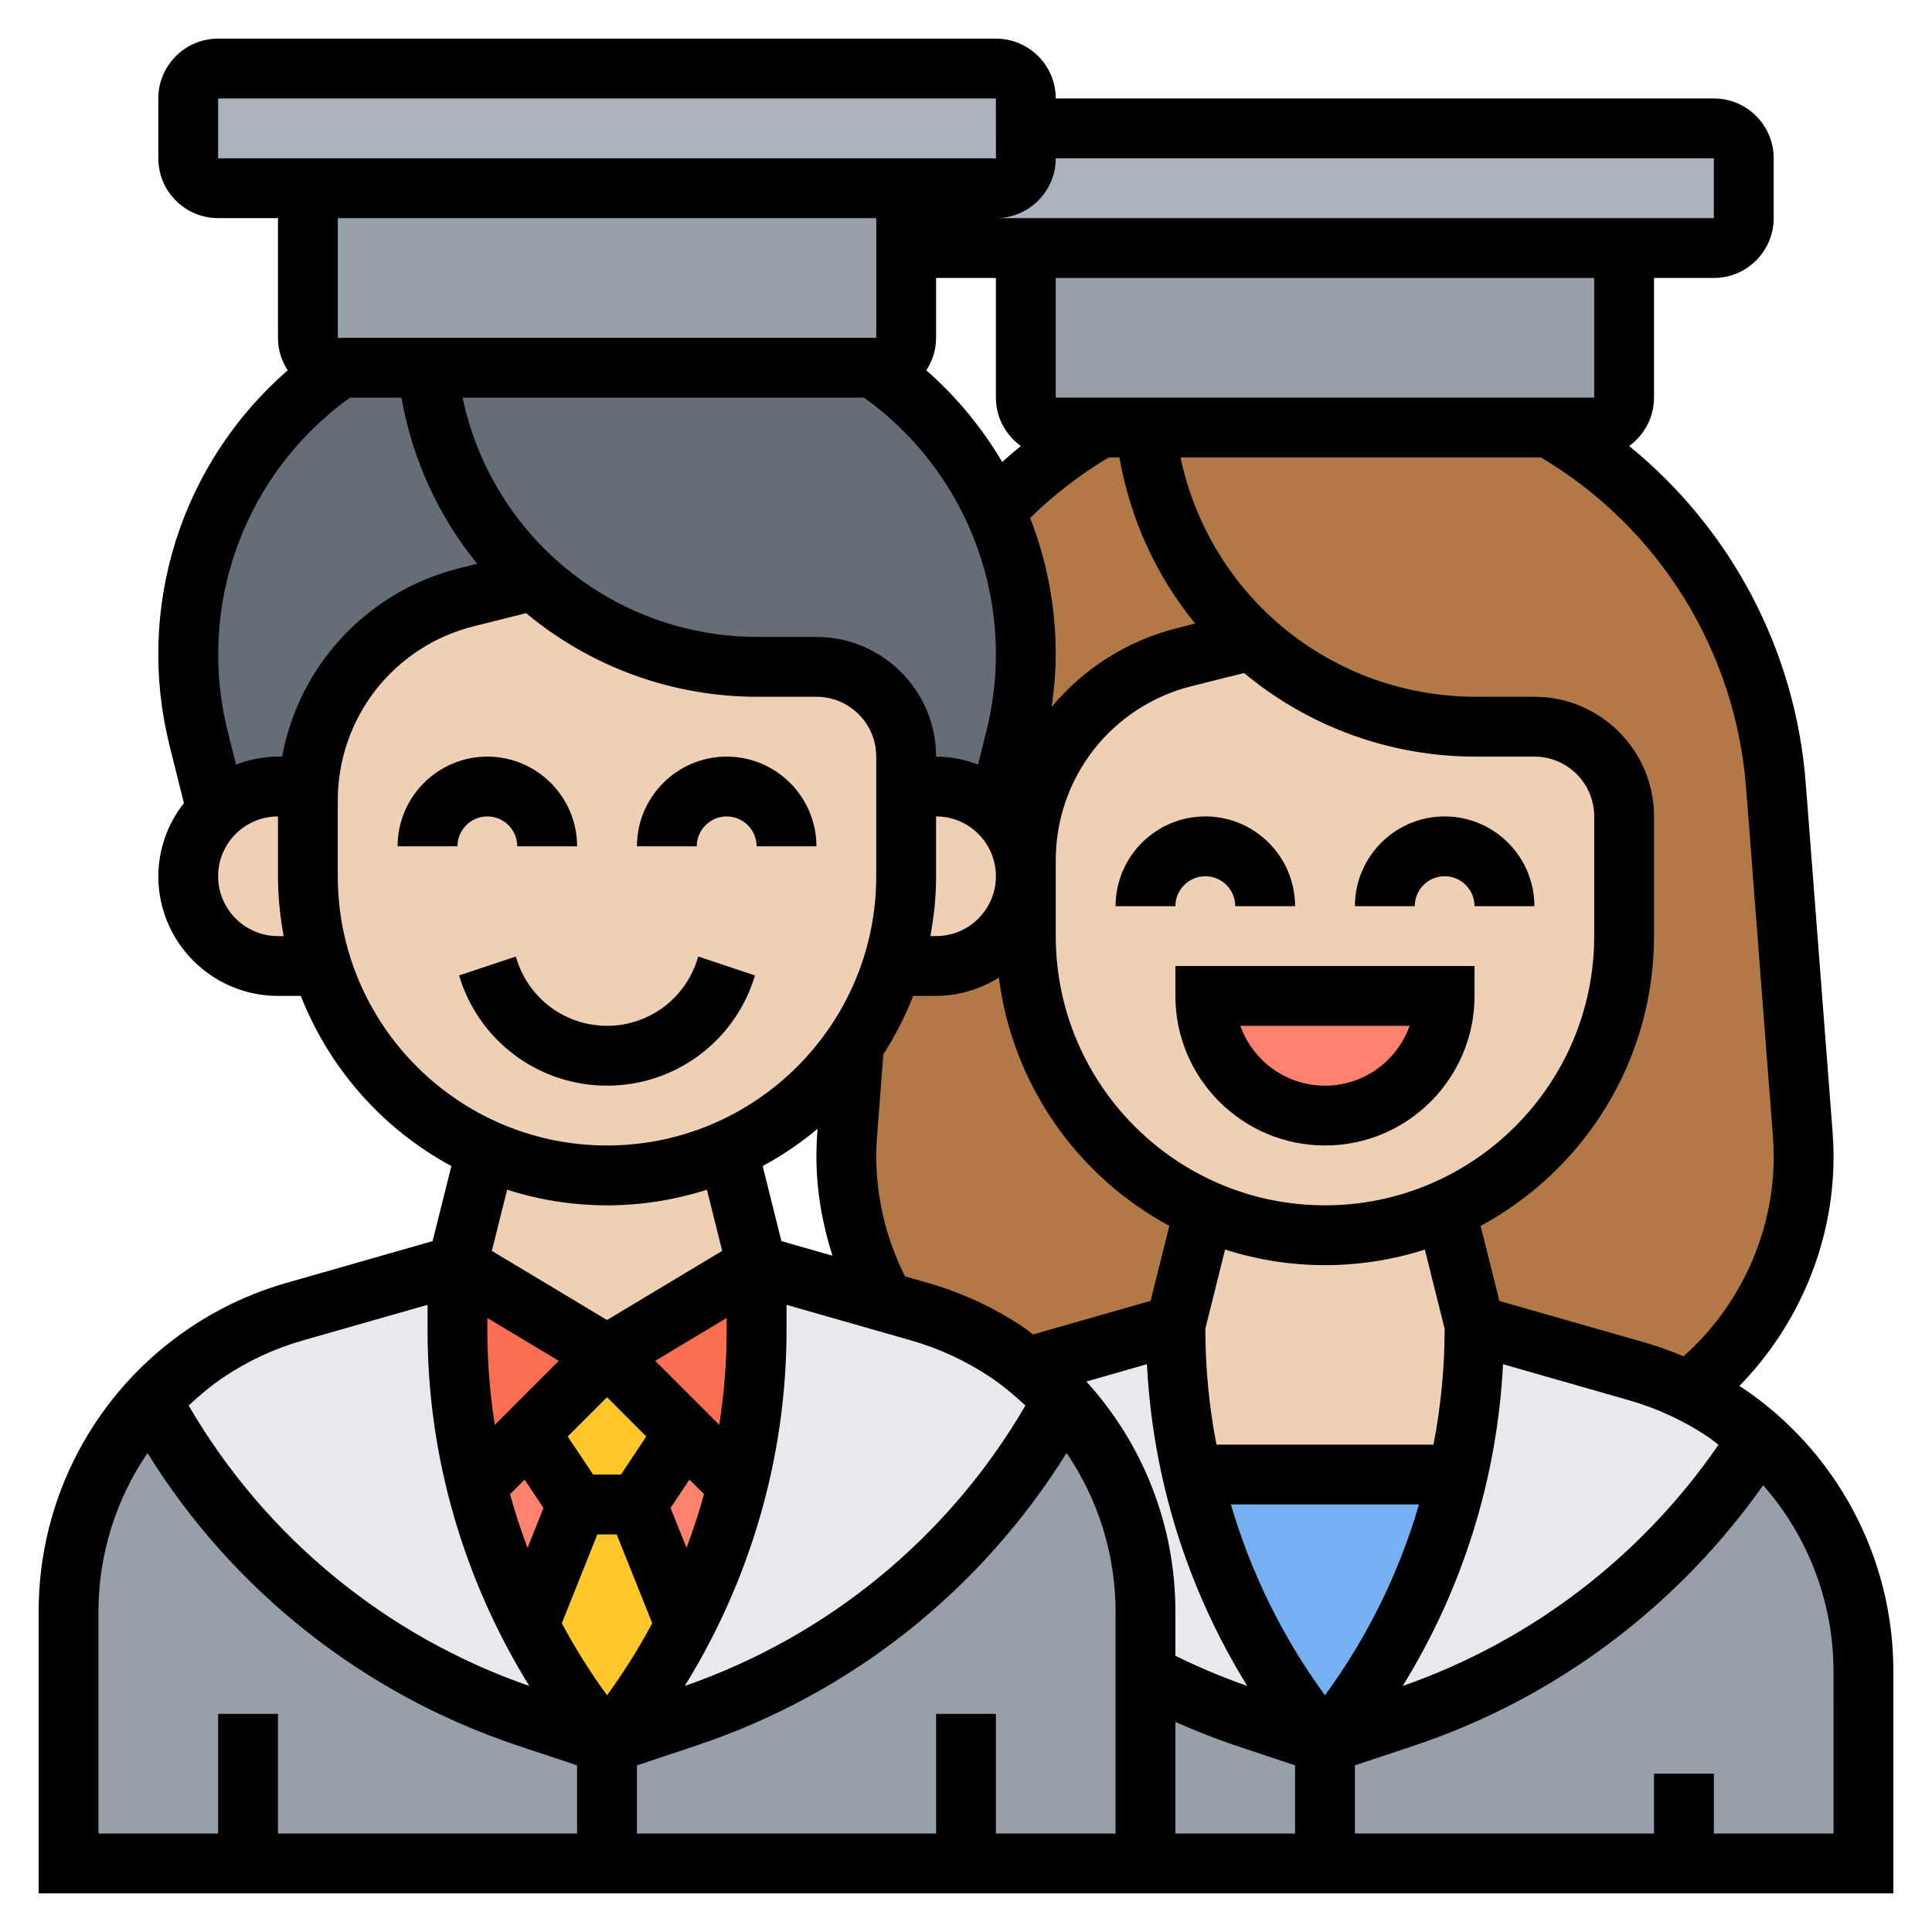 <svg width="50" height="50" viewBox="0 0 50 50" fill="none" xmlns="http://www.w3.org/2000/svg">
<path d="M16.484 38.935L17.738 42.055V42.063L15.71 45.129C14.92 44.177 14.239 43.155 13.681 42.063V42.055L14.935 38.935H16.484ZM17.723 37.077L16.484 38.935H14.935L13.697 37.077L15.71 35.065L17.723 37.077Z" fill="#FFC729"/>
<path d="M14.935 38.935L13.681 42.056C13.093 40.91 12.636 39.702 12.326 38.448L13.697 37.077L14.935 38.935ZM17.723 37.077L19.093 38.448C18.953 39.013 18.783 39.57 18.582 40.12C18.342 40.786 18.063 41.428 17.738 42.056L16.484 38.935L17.723 37.077Z" fill="#FF826E"/>
<path d="M19.581 34.437C19.581 35.8 19.418 37.147 19.093 38.448L17.723 37.077L15.71 35.065L19.581 32.742V34.437ZM13.697 37.077L12.326 38.448C12.001 37.147 11.839 35.8 11.839 34.437V32.742L15.71 35.065L13.697 37.077Z" fill="#FC6E51"/>
<path d="M13.681 42.063C14.239 43.155 14.92 44.177 15.71 45.129L13.65 44.44C9.462 43.047 5.986 40.105 3.903 36.249C4.337 35.777 4.824 35.351 5.374 34.987C6.063 34.523 6.83 34.174 7.635 33.942L11.839 32.742V34.437C11.836 37.087 12.468 39.7 13.681 42.056V42.063ZM26.587 35.39C26.928 35.653 27.237 35.939 27.516 36.249C25.427 40.12 21.942 43.049 17.769 44.44L15.71 45.129L17.738 42.063V42.056C18.063 41.428 18.342 40.786 18.582 40.12C19.245 38.299 19.583 36.376 19.581 34.437V32.742L22.879 33.687L23.785 33.942C24.59 34.174 25.356 34.523 26.045 34.987C26.231 35.111 26.417 35.243 26.587 35.39Z" fill="#E6E9ED"/>
<path d="M27.516 36.249C25.427 40.12 21.942 43.049 17.769 44.44L15.71 45.129L13.65 44.44C9.462 43.046 5.986 40.105 3.903 36.249C2.535 37.737 1.775 39.685 1.774 41.707V48.226H29.645V41.707C29.645 39.663 28.871 37.728 27.516 36.249ZM47.273 39.446C46.825 38.611 46.233 37.861 45.524 37.232C43.397 40.628 40.153 43.177 36.35 44.44L34.29 45.129L32.231 44.44C31.333 44.146 30.474 43.774 29.645 43.341V48.226H48.226V43.255C48.226 41.908 47.885 40.6 47.273 39.446Z" fill="#969FAA"/>
<path d="M30.845 38.161H37.736C37.588 38.827 37.395 39.477 37.163 40.12C36.504 41.944 35.532 43.639 34.29 45.129C32.606 43.112 31.425 40.724 30.845 38.161Z" fill="#75B1F2"/>
<path d="M30.845 38.161C31.425 40.724 32.606 43.112 34.29 45.129L32.231 44.44C31.333 44.146 30.474 43.774 29.645 43.341V41.707C29.645 39.663 28.871 37.728 27.516 36.249C27.238 35.939 26.928 35.653 26.587 35.39V35.382L30.419 34.29V34.437C30.419 35.699 30.559 36.946 30.845 38.161ZM37.736 38.161C38.022 36.953 38.161 35.699 38.161 34.437V34.29L42.365 35.49C42.83 35.622 43.279 35.792 43.705 36.009C44.022 36.164 44.332 36.334 44.626 36.535C44.943 36.745 45.245 36.977 45.524 37.232C43.397 40.628 40.153 43.177 36.35 44.44L34.29 45.129C35.532 43.639 36.504 41.944 37.163 40.12C37.395 39.477 37.588 38.827 37.736 38.161Z" fill="#E6E9ED"/>
<path d="M42.032 6.419V10.29C42.032 10.716 41.684 11.065 41.258 11.065H27.323C26.897 11.065 26.548 10.716 26.548 10.29V6.419H42.032Z" fill="#969FAA"/>
<path d="M25.774 4.871C26.2 4.871 26.548 4.523 26.548 4.097V3.323H44.355C44.781 3.323 45.129 3.671 45.129 4.097V5.645C45.129 6.071 44.781 6.419 44.355 6.419H23.452V4.871H25.774Z" fill="#AAB2BD"/>
<path d="M26.548 3.323V4.097C26.548 4.523 26.2 4.871 25.774 4.871H5.645C5.219 4.871 4.871 4.523 4.871 4.097V2.548C4.871 2.123 5.219 1.774 5.645 1.774H25.774C26.2 1.774 26.548 2.123 26.548 2.548V3.323Z" fill="#AAB2BD"/>
<path d="M23.452 6.419V8.742C23.452 9.168 23.103 9.516 22.677 9.516H8.742C8.316 9.516 7.968 9.168 7.968 8.742V4.871H23.452V6.419Z" fill="#969FAA"/>
<path d="M26.548 16.933C26.548 17.661 26.455 18.388 26.277 19.101L25.813 20.982C25.402 20.595 24.845 20.355 24.226 20.355H23.451V19.581C23.451 18.296 22.414 17.258 21.129 17.258H19.619C17.397 17.258 15.361 16.414 13.828 15.021C12.311 13.627 11.281 11.707 11.065 9.516H22.623C23.983 10.44 25.063 11.72 25.743 13.217C26.262 14.347 26.548 15.601 26.548 16.933Z" fill="#656D78"/>
<path d="M11.065 9.516C11.281 11.707 12.311 13.627 13.828 15.021L12.071 15.454C10.959 15.733 9.964 16.358 9.229 17.239C8.494 18.119 8.058 19.21 7.983 20.355H7.194C6.574 20.355 6.017 20.595 5.606 20.982L5.142 19.101C4.596 16.931 4.883 14.635 5.947 12.667C6.628 11.405 7.612 10.321 8.796 9.516H11.065Z" fill="#656D78"/>
<path d="M31.163 31.302V31.31L30.419 34.29L26.587 35.382V35.39C26.417 35.242 26.231 35.111 26.045 34.987C25.356 34.523 24.59 34.174 23.785 33.942L22.879 33.686C22.144 32.366 21.813 30.858 21.926 29.351L22.105 27.044C22.53 26.424 22.863 25.735 23.096 25H24.226C24.868 25 25.449 24.737 25.867 24.319C26.285 23.901 26.548 23.32 26.548 22.677V24.226C26.548 27.384 28.445 30.102 31.163 31.302ZM25.813 20.982L26.277 19.101C26.456 18.388 26.548 17.661 26.548 16.933C26.548 15.601 26.262 14.347 25.743 13.217C26.541 12.373 27.462 11.645 28.468 11.065H29.645C29.862 13.255 30.892 15.175 32.409 16.569L30.652 17.003C29.479 17.297 28.438 17.976 27.695 18.929C26.952 19.883 26.548 21.058 26.548 22.267V22.677C26.548 22.012 26.27 21.408 25.813 20.982Z" fill="#B27946"/>
<path d="M46.654 29.351C46.752 30.618 46.533 31.89 46.018 33.052C45.503 34.214 44.708 35.23 43.705 36.009C43.279 35.792 42.83 35.622 42.365 35.49L38.161 34.29L37.418 31.31V31.302C38.792 30.698 39.96 29.708 40.779 28.451C41.599 27.194 42.034 25.726 42.032 24.226V21.129C42.032 19.844 40.995 18.806 39.71 18.806H38.2C35.978 18.806 33.942 17.962 32.409 16.569C30.892 15.175 29.862 13.255 29.645 11.065H40.112C43.372 12.938 45.656 16.329 45.957 20.324L46.654 29.351Z" fill="#B27946"/>
<path d="M38.161 34.29V34.437C38.161 35.699 38.022 36.953 37.735 38.161H30.845C30.559 36.946 30.419 35.699 30.419 34.437V34.29L31.163 31.31V31.302C32.115 31.735 33.175 31.968 34.29 31.968C35.405 31.968 36.466 31.735 37.418 31.302V31.31L38.161 34.29Z" fill="#F0D0B4"/>
<path d="M42.032 21.129V24.226C42.034 25.726 41.599 27.194 40.779 28.451C39.96 29.708 38.792 30.698 37.418 31.302C36.466 31.735 35.405 31.968 34.29 31.968C33.175 31.968 32.115 31.735 31.163 31.302C28.445 30.102 26.548 27.384 26.548 24.226V22.267C26.548 21.058 26.952 19.883 27.695 18.929C28.438 17.976 29.479 17.297 30.652 17.003L32.409 16.569C33.993 18.011 36.058 18.809 38.2 18.806H39.71C40.995 18.806 42.032 19.844 42.032 21.129Z" fill="#F0D0B4"/>
<path d="M31.194 25.774H37.387C37.387 27.485 36.001 28.871 34.29 28.871C33.439 28.871 32.664 28.523 32.099 27.965C31.52 27.383 31.195 26.595 31.194 25.774Z" fill="#FF826E"/>
<path d="M25.813 20.982C26.041 21.194 26.223 21.451 26.35 21.735C26.476 22.02 26.544 22.327 26.549 22.639C26.554 22.95 26.497 23.26 26.379 23.548C26.262 23.837 26.088 24.099 25.867 24.319C25.449 24.737 24.868 25 24.226 25H23.096C23.328 24.265 23.452 23.49 23.452 22.677V20.355H24.226C24.845 20.355 25.403 20.595 25.813 20.982ZM18.837 29.761L19.581 32.742L15.71 35.065L11.839 32.742L12.582 29.761V29.754C13.534 30.187 14.595 30.419 15.71 30.419C16.825 30.419 17.885 30.187 18.837 29.754V29.761Z" fill="#F0D0B4"/>
<path d="M23.452 20.355V22.677C23.452 23.49 23.328 24.265 23.096 25C22.723 26.19 22.067 27.271 21.183 28.151L18.837 29.753C17.885 30.187 16.825 30.419 15.71 30.419C14.595 30.419 13.534 30.187 12.582 29.753C11.575 29.309 10.674 28.656 9.94 27.836C9.206 27.016 8.655 26.049 8.324 25C8.092 24.265 7.968 23.49 7.968 22.677V20.719C7.968 20.595 7.976 20.479 7.983 20.355C8.138 18.017 9.779 16.027 12.071 15.454L13.828 15.021C15.412 16.463 17.478 17.261 19.619 17.258H21.129C22.414 17.258 23.452 18.296 23.452 19.581V20.355Z" fill="#F0D0B4"/>
<path d="M8.324 25H7.194C6.551 25 5.97 24.737 5.552 24.319C5.331 24.099 5.157 23.837 5.04 23.548C4.923 23.26 4.865 22.95 4.87 22.639C4.875 22.327 4.943 22.02 5.069 21.735C5.196 21.451 5.379 21.194 5.606 20.982C6.017 20.595 6.574 20.355 7.194 20.355H7.983C7.975 20.479 7.968 20.595 7.968 20.719V22.677C7.968 23.49 8.092 24.265 8.324 25Z" fill="#F0D0B4"/>
<path d="M12.613 21.129C13.039 21.129 13.387 21.477 13.387 21.903H14.935C14.935 20.623 13.893 19.581 12.613 19.581C11.332 19.581 10.29 20.623 10.29 21.903H11.839C11.839 21.477 12.186 21.129 12.613 21.129ZM18.806 21.129C19.233 21.129 19.581 21.477 19.581 21.903H21.129C21.129 20.623 20.087 19.581 18.806 19.581C17.526 19.581 16.484 20.623 16.484 21.903H18.032C18.032 21.477 18.38 21.129 18.806 21.129ZM19.501 25.364L19.54 25.245L18.072 24.755L18.032 24.875C17.698 25.876 16.765 26.548 15.71 26.548C14.654 26.548 13.721 25.876 13.387 24.874L13.348 24.755L11.879 25.245L11.918 25.363C12.463 26.999 13.986 28.097 15.71 28.097C17.433 28.097 18.957 26.999 19.501 25.364ZM31.194 22.677C31.62 22.677 31.968 23.025 31.968 23.452H33.516C33.516 22.171 32.474 21.129 31.194 21.129C29.913 21.129 28.871 22.171 28.871 23.452H30.419C30.419 23.025 30.767 22.677 31.194 22.677ZM37.387 21.129C36.106 21.129 35.065 22.171 35.065 23.452H36.613C36.613 23.025 36.961 22.677 37.387 22.677C37.814 22.677 38.161 23.025 38.161 23.452H39.71C39.71 22.171 38.668 21.129 37.387 21.129Z" fill="black"/>
<path d="M45.059 35.894C45.045 35.884 45.03 35.877 45.015 35.867C46.553 34.298 47.452 32.157 47.452 29.94C47.452 29.723 47.443 29.507 47.427 29.291L46.732 20.264C46.602 18.576 46.13 16.932 45.344 15.433C44.558 13.934 43.475 12.61 42.161 11.543C42.55 11.261 42.806 10.807 42.806 10.29V7.194H44.355C45.209 7.194 45.903 6.499 45.903 5.645V4.097C45.903 3.243 45.209 2.548 44.355 2.548H27.323C27.323 1.694 26.628 1 25.774 1H5.645C4.791 1 4.097 1.694 4.097 2.548V4.097C4.097 4.951 4.791 5.645 5.645 5.645H7.194V8.742C7.194 9.053 7.287 9.341 7.446 9.584C6.09 10.762 5.086 12.292 4.546 14.005C4.006 15.719 3.951 17.548 4.387 19.29L4.76 20.785C4.333 21.323 4.1 21.99 4.097 22.677C4.097 24.385 5.486 25.774 7.194 25.774H7.785C8.523 27.656 9.904 29.216 11.682 30.178L11.196 32.12L7.42 33.2C6.539 33.45 5.703 33.837 4.941 34.345C3.728 35.152 2.733 36.247 2.045 37.532C1.357 38.817 0.998 40.252 1 41.709V49H49V43.258C49.002 41.8 48.643 40.365 47.955 39.081C47.267 37.796 46.273 36.701 45.059 35.894ZM24.226 44.355V47.452H16.484V45.687L18.011 45.178C22.023 43.841 25.382 41.165 27.603 37.604C28.429 38.814 28.87 40.245 28.871 41.709V47.452H25.774V44.355H24.226ZM26.42 11.543C26.256 11.677 26.094 11.814 25.937 11.956C25.412 11.066 24.75 10.265 23.973 9.584C24.132 9.341 24.226 9.053 24.226 8.742V7.194H25.774V10.29C25.774 10.807 26.03 11.262 26.42 11.543ZM28.971 11.839C29.245 13.416 29.92 14.897 30.93 16.139L30.466 16.255C29.194 16.573 28.056 17.287 27.217 18.294C27.281 17.842 27.323 17.386 27.323 16.929C27.322 15.723 27.098 14.528 26.66 13.404C27.273 12.805 27.955 12.279 28.691 11.839H28.971ZM28.115 35.754L29.683 35.305C29.831 38.256 30.725 41.121 32.28 43.633C31.644 43.41 31.023 43.149 30.419 42.851V41.709C30.421 39.506 29.599 37.382 28.115 35.754ZM17.767 40.057L17.354 39.025L17.843 38.292L18.22 38.669C18.09 39.139 17.939 39.602 17.767 40.057ZM16.07 38.161H15.35L14.692 37.176L15.71 36.159L16.726 37.176L16.07 38.161ZM15.46 39.71H15.96L16.88 42.009C16.533 42.657 16.142 43.28 15.71 43.874C15.277 43.28 14.886 42.657 14.54 42.009L15.46 39.71ZM20.355 34.437V33.769L23.576 34.689C24.302 34.897 24.991 35.215 25.62 35.634C25.951 35.855 26.252 36.108 26.538 36.374C24.562 39.77 21.434 42.345 17.722 43.632C19.423 40.882 20.355 37.697 20.355 34.437ZM22.677 29.94C22.677 29.763 22.684 29.586 22.698 29.41L22.861 27.284C23.167 26.81 23.425 26.305 23.634 25.773H24.226C24.823 25.773 25.376 25.595 25.85 25.301C26.022 26.645 26.512 27.929 27.28 29.047C28.047 30.164 29.07 31.082 30.263 31.725L29.777 33.667L26.733 34.536C26.647 34.474 26.569 34.403 26.48 34.344C25.718 33.836 24.882 33.449 24.001 33.198L23.424 33.033C22.938 32.075 22.682 31.015 22.677 29.94ZM24.226 22.677V21.129C25.08 21.129 25.774 21.823 25.774 22.677C25.774 23.531 25.08 24.226 24.226 24.226H24.078C24.171 23.723 24.226 23.207 24.226 22.677ZM34.29 43.874C33.199 42.382 32.375 40.71 31.856 38.935H36.724C36.206 40.71 35.382 42.382 34.29 43.874ZM37.387 34.386V34.437C37.383 35.428 37.287 36.415 37.099 37.387H31.482C31.294 36.415 31.197 35.428 31.194 34.437V34.386L31.705 32.338C33.386 32.877 35.194 32.877 36.875 32.339L37.387 34.386ZM34.29 31.194C30.449 31.194 27.323 28.067 27.323 24.226V22.263C27.322 21.227 27.667 20.22 28.305 19.403C28.943 18.587 29.836 18.007 30.841 17.757L32.196 17.418C33.882 18.82 36.007 19.586 38.2 19.581H39.71C40.564 19.581 41.258 20.275 41.258 21.129V24.226C41.258 28.067 38.132 31.194 34.29 31.194ZM22.361 10.29C23.416 11.047 24.276 12.043 24.869 13.198C25.463 14.352 25.773 15.631 25.774 16.929C25.774 17.597 25.692 18.265 25.529 18.914L25.311 19.787C24.965 19.653 24.597 19.583 24.226 19.581C24.226 17.873 22.837 16.484 21.129 16.484H19.619C15.875 16.484 12.727 13.875 11.971 10.29H22.361ZM21.543 32.497L20.223 32.12L19.738 30.178C20.245 29.904 20.721 29.58 21.16 29.213L21.154 29.291C21.137 29.507 21.129 29.723 21.129 29.94C21.129 30.811 21.281 31.671 21.543 32.497ZM18.806 34.437C18.806 35.257 18.74 36.072 18.614 36.875L16.958 35.218L18.806 34.109V34.437ZM12.805 36.875C12.678 36.068 12.614 35.254 12.613 34.437V34.109L14.461 35.218L12.805 36.875ZM13.576 38.293L14.065 39.026L13.653 40.058C13.48 39.602 13.329 39.139 13.2 38.67L13.576 38.293ZM30.419 44.564C30.934 44.791 31.457 45.001 31.989 45.178L33.516 45.687V47.452H30.419V44.564ZM38.898 35.306L42.155 36.237C42.883 36.446 43.571 36.763 44.2 37.183C44.296 37.247 44.382 37.323 44.474 37.391C42.482 40.287 39.619 42.474 36.301 43.633C37.855 41.121 38.749 38.257 38.898 35.306ZM45.189 20.383L45.883 29.411C45.896 29.586 45.903 29.764 45.903 29.94C45.903 31.908 45.033 33.801 43.57 35.102C43.247 34.966 42.919 34.845 42.581 34.748L38.804 33.669L38.318 31.726C40.988 30.287 42.806 27.465 42.806 24.226V21.129C42.806 19.421 41.417 18.032 39.71 18.032H38.2C34.455 18.032 31.308 15.423 30.552 11.839H39.881C41.385 12.733 42.653 13.976 43.577 15.463C44.5 16.95 45.053 18.637 45.189 20.383ZM41.258 10.29H27.323V7.194H41.258V10.29ZM44.355 4.097V5.645H25.774C26.628 5.645 27.323 4.951 27.323 4.097H44.355ZM5.645 2.548H25.774L25.775 4.097H5.645V2.548ZM22.677 5.645V8.742H8.742V5.645H22.677ZM9.058 10.29H10.39C10.664 11.868 11.339 13.348 12.35 14.59L11.885 14.706C10.734 14.993 9.689 15.605 8.876 16.47C8.063 17.334 7.516 18.414 7.3 19.581H7.194C6.81 19.581 6.447 19.66 6.108 19.787L5.89 18.915C5.493 17.325 5.583 15.653 6.148 14.116C6.713 12.578 7.727 11.245 9.058 10.29ZM7.194 24.226C6.34 24.226 5.645 23.531 5.645 22.677C5.645 21.823 6.34 21.129 7.194 21.129V22.677C7.194 23.207 7.249 23.723 7.341 24.226H7.194ZM8.742 22.677V20.715C8.741 19.679 9.087 18.672 9.724 17.855C10.362 17.038 11.255 16.459 12.261 16.208L13.616 15.869C15.301 17.272 17.426 18.038 19.619 18.032H21.129C21.983 18.032 22.677 18.727 22.677 19.581V22.677C22.677 26.519 19.551 29.645 15.71 29.645C11.868 29.645 8.742 26.519 8.742 22.677ZM15.71 31.194C16.611 31.194 17.479 31.05 18.295 30.79L18.69 32.373L15.71 34.162L12.729 32.373L13.125 30.79C13.941 31.05 14.809 31.194 15.71 31.194ZM5.8 35.633C6.428 35.214 7.118 34.895 7.845 34.688L11.065 33.769V34.437C11.065 37.697 11.997 40.882 13.698 43.632C9.986 42.345 6.858 39.77 4.882 36.374C5.167 36.107 5.469 35.855 5.8 35.633ZM2.548 41.709C2.549 40.245 2.991 38.814 3.817 37.605C6.031 41.172 9.424 43.852 13.408 45.179L14.935 45.687V47.452H7.194V44.355H5.645V47.452H2.548V41.709ZM47.452 47.452H44.355V45.903H42.806V47.452H35.065V45.687L36.592 45.178C40.248 43.959 43.416 41.577 45.63 38.439C46.804 39.77 47.451 41.483 47.451 43.258L47.452 47.452Z" fill="black"/>
<path d="M30.419 25.774C30.419 27.909 32.156 29.645 34.29 29.645C36.425 29.645 38.161 27.909 38.161 25.774V25H30.419V25.774ZM36.48 26.548C36.161 27.45 35.3 28.097 34.29 28.097C33.281 28.097 32.42 27.45 32.1 26.548H36.48Z" fill="black"/>
</svg>
